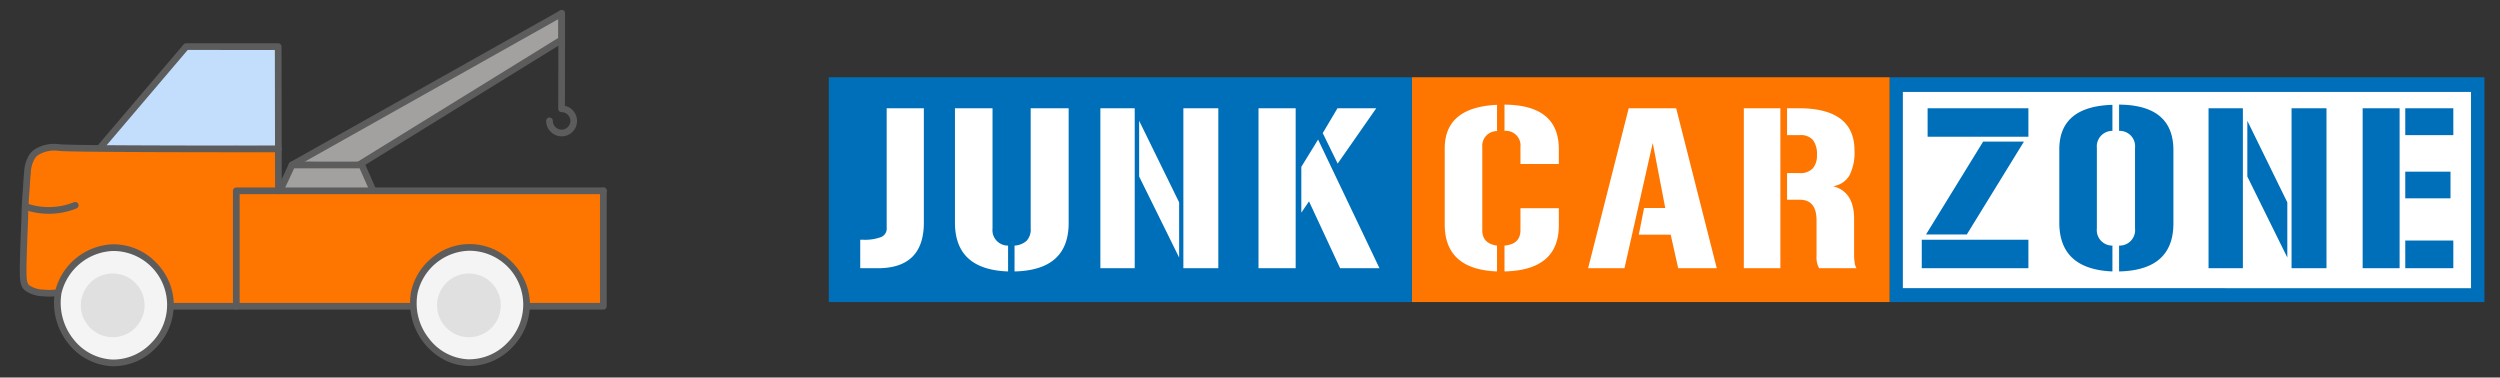 <svg xmlns="http://www.w3.org/2000/svg" width="340" height="51.348" viewBox="0 0 340 51.348"><rect x="0" y="0" width="340" height="51.348" fill="#333333" stroke="none"/><title>JCZ Logo_for Header</title><path d="M48.593,22.557,76.389,5.406V1.824L39.713,22.436Q44.153,22.496,48.593,22.557Z" fill="#a3a19f"/><path d="M48.593,23.012l-.006,0-8.88-.121a.455.455,0,0,1-.217-.851L76.166,1.428a.455.455,0,0,1,.677.396V5.406a.455.455,0,0,1-.216.387L48.832,22.944A.455.455,0,0,1,48.593,23.012Zm-7.185-1.007,7.058.096L75.934,5.152V2.601Z" fill="#5c5c5c"/><path d="M49.199,22.436H39.713l-2.546,5.486h14.457Z" fill="#a3a19f"/><path d="M51.624,28.376H37.167a.455.455,0,0,1-.412-.646l2.546-5.486a.455.455,0,0,1,.412-.263h9.487a.455.455,0,0,1,.416.271l2.425,5.486a.455.455,0,0,1-.416.638ZM37.879,27.467H50.926l-2.023-4.577H40.003Z" fill="#5c5c5c"/><path d="M76.381,18.542l-.058-.001a2.117,2.117,0,0,1-2.047-2.098.455.455,0,0,1,.452-.458h.003a.455.455,0,0,1,.455.452,1.209,1.209,0,0,0,1.162,1.195l.032 0a1.208,1.208,0,0,0,1.194-1.148,1.174,1.174,0,0,0-.335-.857,1.205,1.205,0,0,0-.868-.375.455.455,0,0,1-.452-.456c.009-3.08.015-6.212.016-9.307q.001-1.833,0-3.666a.455.455,0,0,1,.454-.455h0a.455.455,0,0,1,.455.454q.001,1.834,0,3.667c-.002,2.96-.007,5.954-.015,8.904a2.112,2.112,0,0,1,1.065.602A2.096,2.096,0,0,1,76.381,18.542Z" fill="#5c5c5c"/><ellipse cx="15.39" cy="41.303" rx="7.562" ry="7.956" fill="#f4f4f4"/><path d="M37.864,25.952q-.095-2.809-.189-5.619-12.044-.131-24.088-.261A33.418,33.418,0,0,0,9.677,19.981c-2.795.098-4.21.166-5.092,1.061-.642.652-.648,1.347-.818,4.122-.379,6.191-.517,5.461-.515,7.85.001,1.624.067,3.692.303,6.092,2.287,1.144,3.405.926,4.001.546.565-.361.299-.639,1.681-2.721A8.011,8.011,0,0,1,11.574,34.503c.064-.042.122-.076.177-.107a6.469,6.469,0,0,1,3.061-.771,7.217,7.217,0,0,1,4.701,1.322,7.744,7.744,0,0,1,1.749,1.983,12.165,12.165,0,0,1,1.568,2.539A6.017,6.017,0,0,1,23.134,41.712q4.501-.03,9.002-.061H82.053V25.952Z" fill="#fe7500"/><path d="M13.949,19.902,25.448,6.196,37.75,6.263l-.067,13.572Z" fill="#c3defc"/><path d="M37.864,26.406a.455.455,0,0,1-.455-.454L37.38,6.797l-11.853-.002L14.069,20.26A.455.455,0,1,1,13.377,19.671L24.97,6.045a.455.455,0,0,1,.346-.16h0l12.517.003a.455.455,0,0,1,.455.454l.03,19.61a.455.455,0,0,1-.454.455Z" fill="#5c5c5c"/><path d="M6.637,29.074a10.099,10.099,0,0,1-3.326-.563.455.455,0,0,1,.299-.859,9.205,9.205,0,0,0,6.471-.156.455.455,0,0,1,.34.843,10.088,10.088,0,0,1-3.712.734Z" fill="#5c5c5c"/><path d="M82.053,42.106h-58.677a.455.455,0,1,1,0-.909H81.599V25.952a.455.455,0,0,1,.909,0V41.651A.455.455,0,0,1,82.053,42.106Z" fill="#5c5c5c"/><path d="M32.136,42.106a.455.455,0,0,1-.455-.455V25.952a.455.455,0,0,1,.455-.455H82.053a.455.455,0,1,1,0,.909H32.59V41.651A.455.455,0,0,1,32.136,42.106Z" fill="#5c5c5c"/><path d="M15.479,49.81q-.152,0-.304-.006a8.046,8.046,0,0,1-5.864-3.063A8.913,8.913,0,0,1,7.658,43.524,8.753,8.753,0,0,1,7.389,40.304a7.381,7.381,0,0,1-1.563-.015l-.017-.002A4.264,4.264,0,0,1,3.363,39.47c-.696-.639-.71-1.508-.648-4.159.041-1.725.1-3.151.143-4.192.029-.685.051-1.226.059-1.626l.001-.026c.012-.576.033-1.166.062-1.754.002-.042.009-.174.018-.346.029-.526.052-.815.076-1.122.017-.219.035-.445.057-.778.014-.219.025-.399.035-.562.023-.387.041-.693.091-1.19.013-.133.02-.2.028-.271a4.799,4.799,0,0,1,.79-2.531,2.975,2.975,0,0,1,.521-.515A4.901,4.901,0,0,1,7.961,19.603c.098.008.17.017.183.018,1.031.121,11.03.18,29.72.178a.455.455,0,1,1,0.0.909c-18.988.002-28.744-.058-29.825-.184-.006-.001-.069-.008-.156-.015a4.112,4.112,0,0,0-2.722.602,2.066,2.066,0,0,0-.369.363,4.014,4.014,0,0,0-.604,2.076c-.007.064-.014.128-.027.256-.048.48-.065.763-.088,1.154-.01.164-.021.346-.035.567-.022.339-.04.568-.057.789-.024.314-.046.586-.074,1.102-.009.169-.016.299-.018.341-.029.579-.05,1.159-.061,1.727l-.001.026c-.009.409-.031.954-.06,1.645-.043,1.038-.102,2.459-.143,4.176-.061,2.588-.005,3.139.353,3.467a3.573,3.573,0,0,0,1.936.585l.017.002a6.49,6.49,0,0,0,1.629-.017,8.408,8.408,0,0,1,7.714-6.143,8.043,8.043,0,0,1,5.689,2.215,8.498,8.498,0,0,1,1.835,2.467,8.061,8.061,0,0,1,.82,3.015,8.356,8.356,0,0,1-2.405,6.374A8.065,8.065,0,0,1,15.479,49.81ZM8.364,39.867a7.939,7.939,0,0,0,1.653,6.302,7.138,7.138,0,0,0,5.195,2.726c.089.004.178.006.267.006a7.154,7.154,0,0,0,5.082-2.238,7.328,7.328,0,0,0-5.266-12.528A7.512,7.512,0,0,0,8.364,39.867Z" fill="#5c5c5c"/><path d="M56.352,39.742c-.948,4.449,2.504,9.413,7.274,9.577a7.836,7.836,0,1,0,.091-15.669A7.83,7.83,0,0,0,56.352,39.742Z" fill="#f4f4f4"/><path d="M63.866,49.778q-.128,0-.255-.004a7.509,7.509,0,0,1-3.382-.939,8.749,8.749,0,0,1-4.32-9.188h0a8.206,8.206,0,0,1,2.737-4.504,7.977,7.977,0,0,1,10.749.272A8.484,8.484,0,0,1,71.23,37.878a8.042,8.042,0,0,1,.821,3.014,8.341,8.341,0,0,1-2.376,6.338A8.136,8.136,0,0,1,63.866,49.778Zm-.002-15.675c-.046,0-.092 0-.138.001a7.392,7.392,0,0,0-6.929,5.732h0a7.661,7.661,0,0,0,1.549,6.209,7.087,7.087,0,0,0,5.296,2.82,7.196,7.196,0,0,0,5.379-2.266,7.324,7.324,0,0,0-5.157-12.496ZM56.352,39.742h0Z" fill="#5c5c5c"/><circle cx="15.329" cy="41.526" r="4.334" fill="#e0e0e0"/><circle cx="63.774" cy="41.526" r="4.334" fill="#e0e0e0"/><rect x="258.227" y="11.787" width="78.536" height="28.413" fill="#fff"/><path d="M256.984,41.078h80.897V10.504H256.984Zm1.804-1.89V12.506l77.27-0q.002,13.344.003,26.687Z" fill="#006fba"/><path d="M256.986,10.504H192.012l0,30.574h64.974Z" fill="#fe7500"/><path d="M192.012,10.504,112.717,10.504q0,15.287,0,30.574h79.295Z" fill="#006fba"/><path d="M116.992,32.604h.357a6.31,6.31,0,0,0,2.417-.343,1.231,1.231,0,0,0,.824-1.058V14.723h5.054V30.27q0,6.208-6.263,6.208h-2.39Z" fill="#fff"/><path d="M137.098,36.916q-7.225-.246-7.224-6.646V14.723h5.109V31.066a2.102,2.102,0,0,0,2.115,2.335Zm.879-3.515a2.704,2.704,0,0,0,1.634-.646,2.24,2.24,0,0,0,.563-1.689V14.723h5.164V30.379q-.028,6.373-7.361,6.537Z" fill="#fff"/><path d="M154.32,14.723V36.477h-4.669V14.723Zm6.042,20.299-5.438-11.015V16.426l5.438,11.097Zm5.329-20.299V36.477h-4.752V14.723Z" fill="#fff"/><path d="M171.157,36.477V14.723h5.054V36.477ZM176.98,22.688l2.28-3.708,8.35,17.497h-5.355l-4.23-9.092L176.98,28.923Zm10.19-7.966L181.924,22.249l-2.032-4.147,2.005-3.379Z" fill="#fff"/><path d="M196.482,20.189q0-5.604,7.114-5.933v3.571a1.999,1.999,0,0,0-2.006,2.17V31.313q0,1.813,2.006,2.088V36.916q-7.115-.274-7.114-6.399Zm8.13-5.96q7.389.055,7.389,6.043v2.032h-5.219V19.997a1.992,1.992,0,0,0-2.17-2.197Zm0,19.172q2.169-.192,2.17-2.088V28.319h5.219v2.334q0,6.098-7.389,6.262Z" fill="#fff"/><path d="M227.959,14.723l5.521,21.754h-5.247l-1.016-4.56H222.878l.714-3.625h2.884l-1.703-8.845L220.928,36.477h-4.944l5.521-21.754Z" fill="#fff"/><path d="M242.132,14.723V36.477h-4.972V14.723ZM244.769,23.54a2.268,2.268,0,0,0,1.759-.632,2.599,2.599,0,0,0,.576-1.813,3.185,3.185,0,0,0-.549-2.06A2.202,2.202,0,0,0,244.769,18.376h-1.73V14.723h1.594q7.581,0,7.581,5.769a6.86,6.86,0,0,1-.673,3.337,3.078,3.078,0,0,1-2.239,1.497q2.856.742,2.856,4.45v4.779a8.233,8.233,0,0,0,.069,1.126,1.978,1.978,0,0,0,.261.796h-5.081a2.846,2.846,0,0,1-.357-1.593v-4.917q0-2.802-2.28-2.802h-1.73V23.54Z" fill="#fff"/><path d="M275.862,32.604v3.873H261.359V32.604ZM261.936,31.89l7.773-12.635h5.548l-7.773,12.635Zm.22-17.167H275.862v3.873H262.156Z" fill="#006fba"/><path d="M280.065,20.326q0-5.851,7.224-6.07v3.543a2.107,2.107,0,0,0-2.115,2.307V31.066a2.102,2.102,0,0,0,2.115,2.335V36.916q-7.225-.302-7.224-6.646Zm10.3-.22a2.093,2.093,0,0,0-2.17-2.307v-3.571q7.389.055,7.389,6.208v9.943q0,6.373-7.389,6.537V33.401a2.106,2.106,0,0,0,2.17-2.335Z" fill="#006fba"/><path d="M305.032,14.723V36.477H300.362V14.723Zm6.043,20.299-5.438-11.015V16.426l5.438,11.097Zm5.328-20.299V36.477h-4.752V14.723Z" fill="#006fba"/><path d="M326.347,14.723V36.477H321.32V14.723Zm.769,0h6.537V18.376H327.116Zm0,8.625h6.152v3.625H327.116Zm6.537,13.129H327.116V32.714h6.537Z" fill="#006fba"/></svg>
